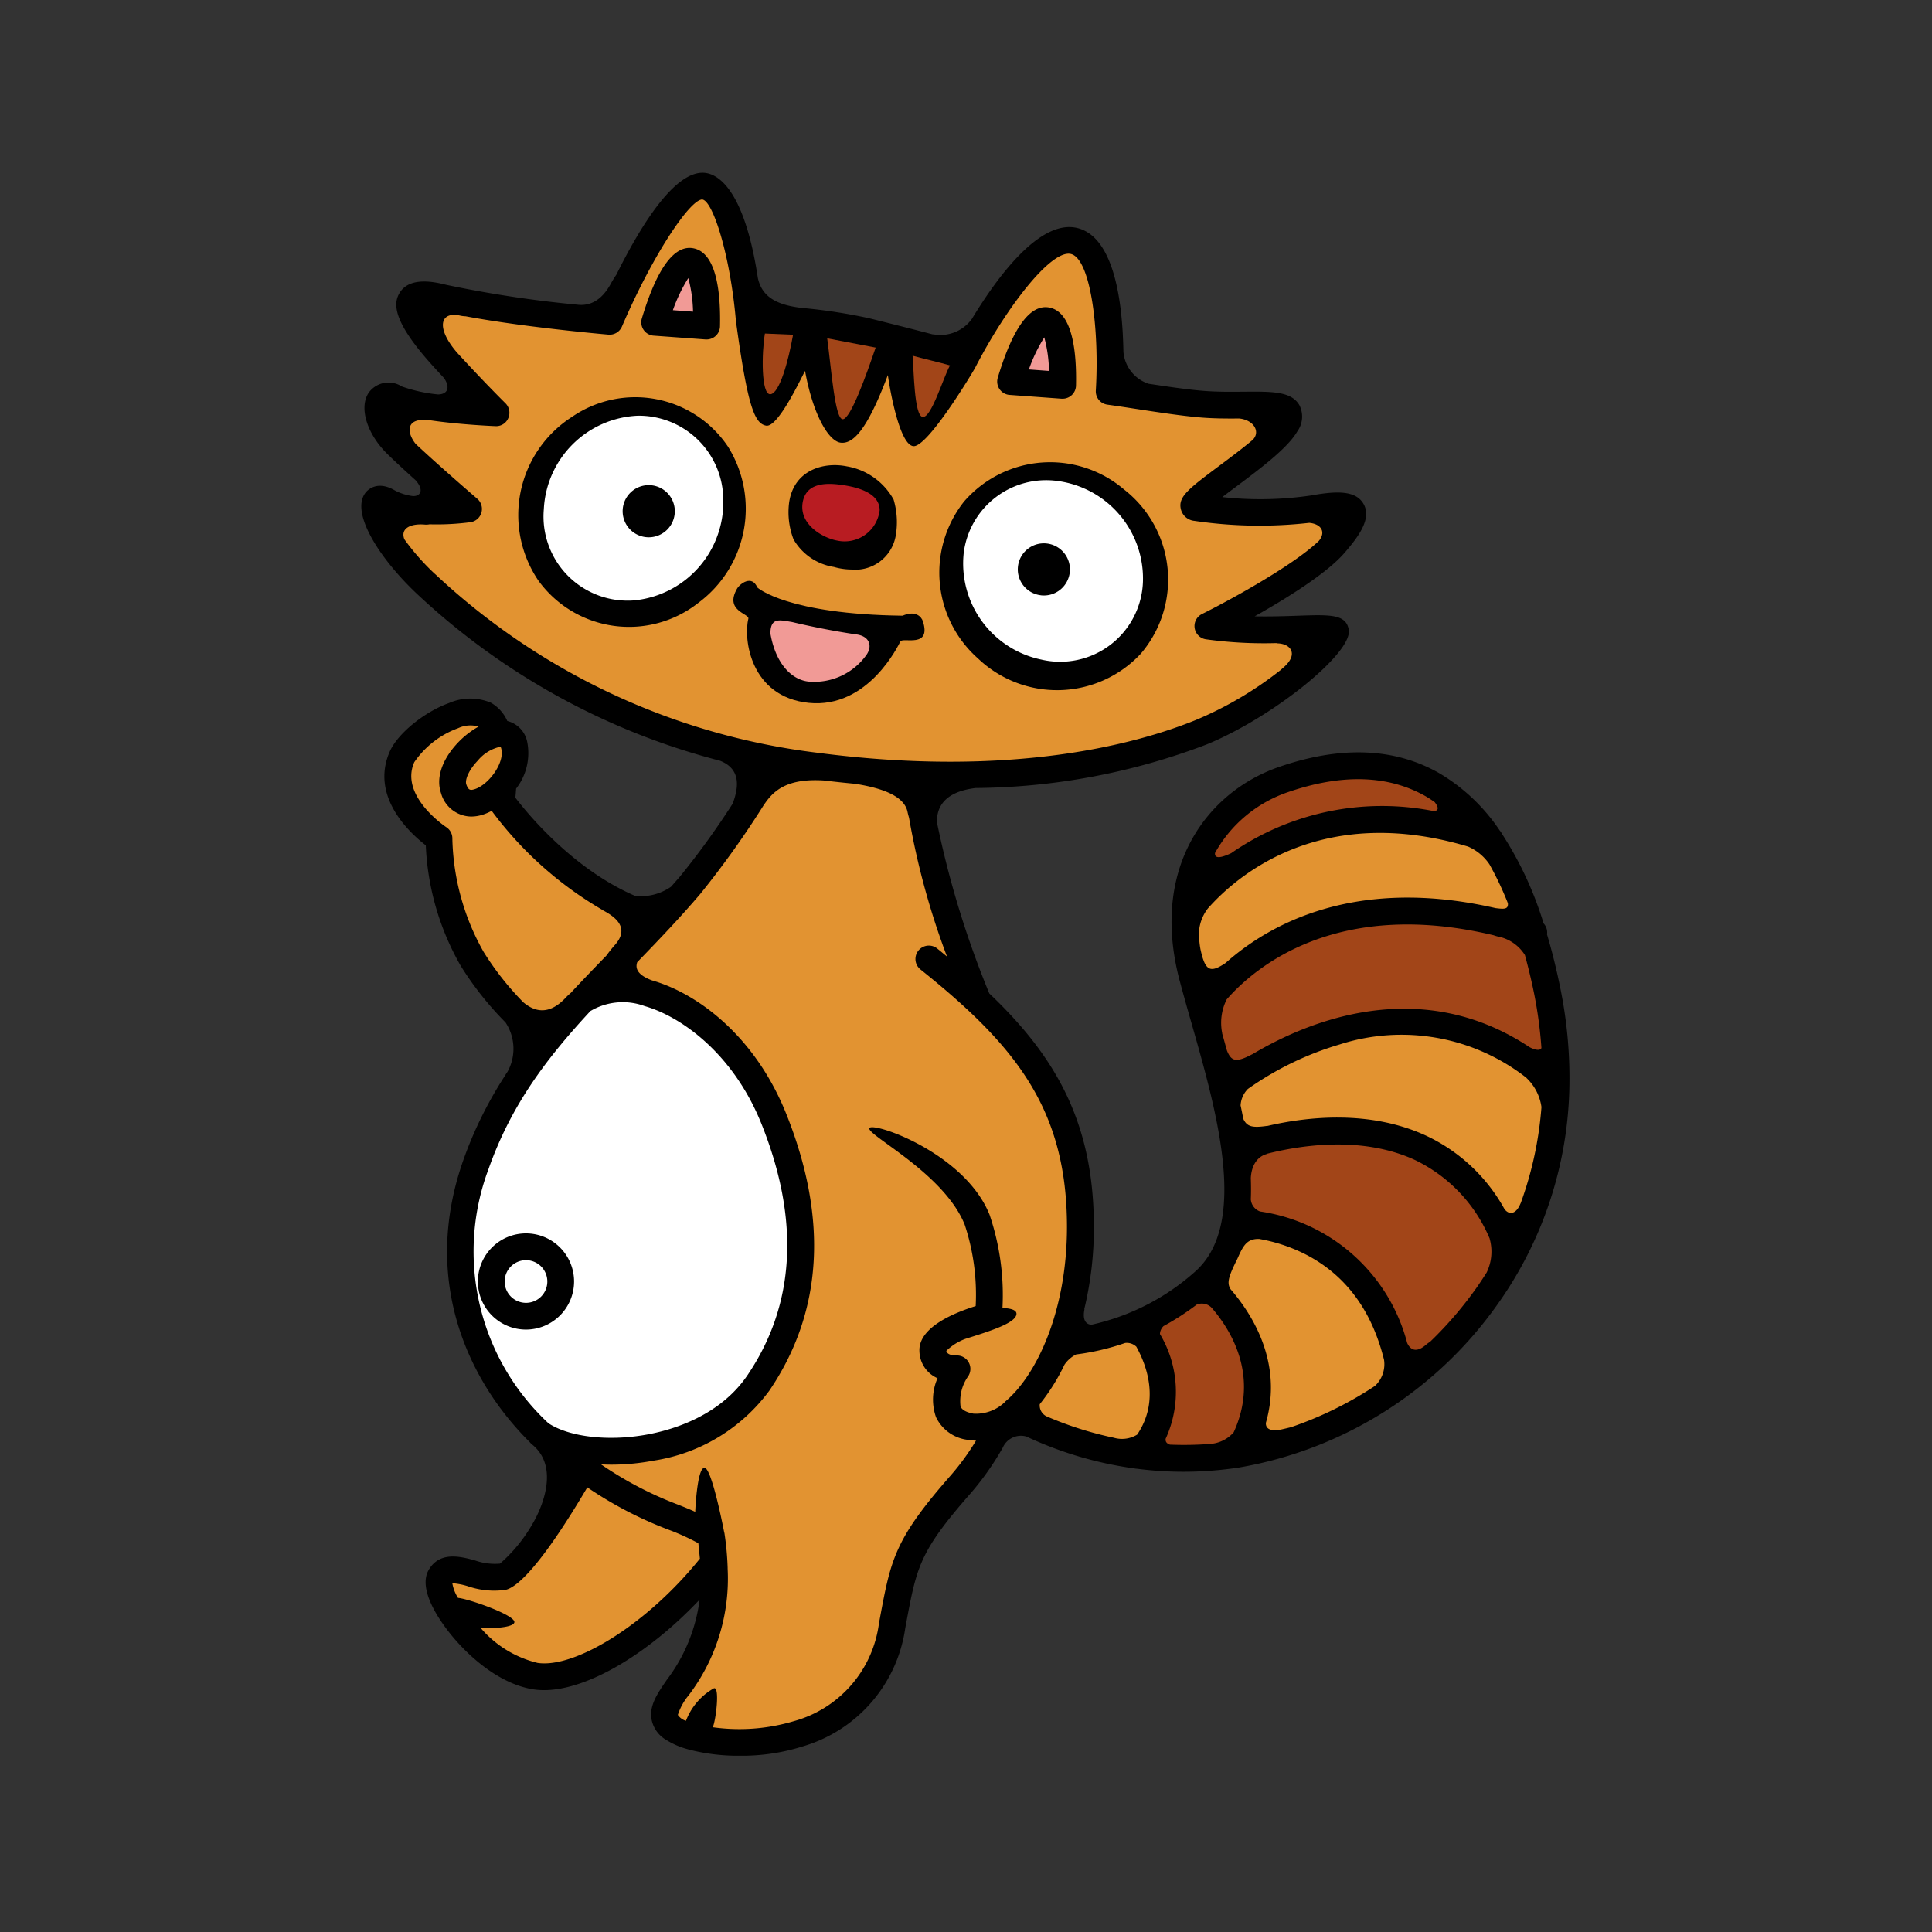 <svg xmlns="http://www.w3.org/2000/svg" xmlns:xlink="http://www.w3.org/1999/xlink" width="163" height="163" viewBox="0 0 163 163"><rect x="0" y="0" width="163" height="163" fill="#333333" stroke="none"/><defs><clipPath id="a"><rect width="163" height="163" transform="translate(0 0.498)" fill="none"/></clipPath></defs><g transform="translate(0 -0.498)" clip-path="url(#a)"><g transform="translate(30.481 15.074)"><path d="M101.158,68.778c-.324-1.6-.7-3.106-1.12-4.52a1.119,1.119,0,0,0-.288-.925,29.82,29.82,0,0,0-3.523-7.574,1.124,1.124,0,0,0-.174-.257,15.857,15.857,0,0,0-5.108-4.846c-3.769-2.152-8.322-2.326-13.536-.519-6,2.078-10.907,8.462-8.36,18.041.3,1.118.632,2.3.979,3.513,2.16,7.572,4.849,16.994.329,21.011A19.384,19.384,0,0,1,61.6,97.191c-.682-.052-.707-.745-.582-1.319l-.023.015a29.28,29.28,0,0,0,.812-6.911c.009-8.761-3.169-14.362-8.822-19.735a80.048,80.048,0,0,1-4.416-14.432c-.029-1.275.611-2.577,3.257-2.9a55.894,55.894,0,0,0,19.46-3.662c5.591-2.28,12.334-7.706,12.027-9.676-.209-1.341-1.568-1.293-4.271-1.2-1.059.037-2.325.078-3.67.053,2.643-1.487,6.081-3.612,7.588-5.361,1.15-1.336,2.318-2.868,1.6-4.122-.649-1.138-2.238-1.109-4.419-.716a29.36,29.36,0,0,1-7.5.139c.376-.288.774-.586,1.126-.848,2.06-1.54,4.393-3.284,5.2-4.687a2.133,2.133,0,0,0,.178-2.224c-.685-1.17-2.29-1.153-4.736-1.132-1.034.009-2.206.02-3.348-.072-1.29-.1-3.015-.353-4.643-.6A3.105,3.105,0,0,1,64.3,15.1c-.008-.469-.026-.96-.053-1.459l0-.052,0,.014c-.209-3.83-1.059-8.267-3.845-8.942-3.121-.751-6.678,4.023-8.882,7.662a3.271,3.271,0,0,1-3.179,1.322c-.062-.009-.108-.009-.168-.017-2.355-.618-5.344-1.357-5.344-1.357a45.933,45.933,0,0,0-5.618-.862c-2.16-.245-3.4-.928-3.752-2.523C32.3,1.23,30,.108,28.984.01,26.434-.241,23.5,4.6,21.521,8.6a8.5,8.5,0,0,0-.469.762c-.839,1.545-1.9,1.875-2.791,1.772A98.537,98.537,0,0,1,7.156,9.453c-.836-.207-3.062-.76-3.929.693-.515.865-.652,2.354,2.888,6.236.3.331.588.641.867.941.58.852.245,1.38-.513,1.38a12.893,12.893,0,0,1-3.048-.672,2.064,2.064,0,0,0-2.789.518c-.848,1.252-.165,3.485,1.59,5.2.689.67,1.552,1.464,2.411,2.238.012.015.009.023.023.04.7.862.227,1.277-.294,1.251a4.382,4.382,0,0,1-1.52-.472c-1.546-.912-2.357.012-2.5.207-1.267,1.682,1.206,5.533,4.306,8.467A58.923,58.923,0,0,0,30.274,49.61c1.732.687,1.6,2.183,1.056,3.622a67.195,67.195,0,0,1-4.447,6.15c-.248.289-.5.571-.745.852a4.456,4.456,0,0,1-3.034.777C17.838,58.745,13.981,54.018,13,52.725c.027-.268.044-.515.062-.765A4.882,4.882,0,0,0,14,48.021a2.274,2.274,0,0,0-1.668-1.764l-.012,0a3.308,3.308,0,0,0-1.383-1.543,4.47,4.47,0,0,0-3.528.023c-2.1.753-4.34,2.584-5,4.081-1.686,3.807,1.7,6.9,3.034,7.927A22.345,22.345,0,0,0,8.383,66.9a27.041,27.041,0,0,0,3.785,4.785,4.012,4.012,0,0,1,.169,4.163,2.475,2.475,0,0,0-.2.312A33.77,33.77,0,0,0,8.61,83.3c-3.554,10.068.338,18.572,5.606,23.8a1.214,1.214,0,0,0,.233.225c2.7,2.258.066,6.553.006,6.649a13.007,13.007,0,0,1-2.753,3.371,5.046,5.046,0,0,1-2.139-.28c-1.176-.315-2.958-.792-3.881.824-.422.739-.317,1.766.309,3.053a10.284,10.284,0,0,0,.554.981.522.522,0,0,0,.04.061c1.56,2.436,4.687,5.493,7.984,5.976a5.925,5.925,0,0,0,.85.059c3.7,0,8.87-3.124,13.125-7.636a14.121,14.121,0,0,1-2.774,6.776c-.746,1.088-1.392,2.028-1.313,3.106a2.556,2.556,0,0,0,1.283,1.962,6.617,6.617,0,0,0,1.82.781c.023.008.044.015.067.021a16.535,16.535,0,0,0,4.3.523,17.007,17.007,0,0,0,5.318-.786,12.2,12.2,0,0,0,8.651-9.988l.082-.442c.888-4.75,1.126-6.026,5.466-10.963a23.649,23.649,0,0,0,2.678-3.816v0a1.678,1.678,0,0,1,1.983-.937,31.582,31.582,0,0,0,9.132,2.695,1.142,1.142,0,0,0,.19.024,30.839,30.839,0,0,0,3.918.256,31.214,31.214,0,0,0,4.73-.361,33.7,33.7,0,0,0,21.954-14,32.669,32.669,0,0,0,5.9-18.324,37.8,37.8,0,0,0-.774-8.141" transform="translate(0 -0.001)"/><path d="M53.4,34.694c4.57-1.583,8.5-1.467,11.676.347.253.145.5.315.742.483.36.462.328.708-.046.763a22.344,22.344,0,0,0-17.128,3.545l-.015.006c-1.039.487-1.389.388-1.345-.027A11.166,11.166,0,0,1,53.4,34.694" transform="translate(24.745 17.575)" fill="#a24518"/><path d="M46.513,46.324c-.009-.062-.023-.126-.032-.187l-.008-.062c-.035-.264-.058-.519-.079-.774a3.6,3.6,0,0,1,.757-2.369c2.457-2.774,9.566-8.914,21.948-5.216a4.16,4.16,0,0,1,1.805,1.5,26.968,26.968,0,0,1,1.554,3.277c.05.521-.308.507-1.042.413-11.92-2.73-19.18,1.429-22.777,4.632-1.307.874-1.724.69-2.127-1.213" transform="translate(24.278 19.133)" fill="#e29331"/><path d="M47.711,50.826a4.4,4.4,0,0,1,.375-2.87c2.334-2.669,9.239-8.581,22.524-5.411a3.15,3.15,0,0,0,.329.1,3.469,3.469,0,0,1,2.309,1.572c.277,1.027.539,2.088.769,3.22a36.429,36.429,0,0,1,.622,4.605c-.05.236-.474.227-1.005-.059-9.35-6.2-18.912-2.067-23.353.583-.034.017-.061.029-.1.047-1.281.673-1.708.591-2.078-.356-.133-.481-.262-.958-.4-1.432" transform="translate(24.927 21.786)" fill="#a24518"/><path d="M4.976,33.059a19.785,19.785,0,0,1-2.562-2.911c-.346-.9.481-1.336,1.7-1.242a1.346,1.346,0,0,0,.425-.021,21.782,21.782,0,0,0,3.449-.177,1.131,1.131,0,0,0,.577-1.977C8.53,26.7,5.5,24.1,3.365,22.1c-.8-1.008-.8-2.226,1.086-1.994.069.009.11,0,.174.009,2.413.352,5.044.472,5.476.489a1.106,1.106,0,0,0,1.082-.681,1.13,1.13,0,0,0-.247-1.255c-.017-.017-1.676-1.647-4.073-4.262-1.826-2.114-1.426-3.522.276-3.123a2.4,2.4,0,0,0,.442.052c4.936.925,11.722,1.52,12.053,1.549a1.132,1.132,0,0,0,1.136-.681C23.4,6.078,26.516,1.49,27.543,1.482c.893.087,2.36,4.666,2.841,10.223l.006.03a.165.165,0,0,1,0,.027c.989,7.193,1.564,8.62,2.544,8.8s2.858-3.81,3.284-4.619c.69,3.792,2.024,5.952,3.016,6.058s2.178-.929,3.971-5.709c.128.957.943,5.837,2.137,6s5.051-6.267,5.24-6.636c2.542-4.952,6.378-9.984,8.068-9.577,1.642.4,2.411,6.279,2.1,11.525a1.131,1.131,0,0,0,.975,1.187c.676.093,1.482.216,2.338.347,1.88.288,4.011.614,5.594.74,1.107.09,2.2.088,3.188.081,1.27.122,1.837,1.178,1.1,1.84-.871.727-1.889,1.488-2.75,2.131-2.649,1.98-3.542,2.648-3.26,3.718a1.3,1.3,0,0,0,1.141.948,37.355,37.355,0,0,0,9.682.166c1.056.1,1.414.817.8,1.532-2.273,2.162-7.778,5.132-9.853,6.162a1.13,1.13,0,0,0,.331,2.13,35.868,35.868,0,0,0,6,.32l-.07.023c1.2-.027,1.989.9.545,2.1-.059.049-.1.094-.158.143a30.56,30.56,0,0,1-7.14,4.214c-4.812,1.964-15.36,4.937-31.95,2.774a57.207,57.207,0,0,1-32.279-15.1" transform="translate(1.221 0.773)" fill="#e29331"/><path d="M8.709,31.789a.473.473,0,0,1,.066.165c.312,1.2-1.08,3.068-2.258,3.424-.344.1-.515.1-.692-.417-.12-.35.175-1.167.961-1.989a3.408,3.408,0,0,1,1.922-1.182" transform="translate(3.034 16.633)" fill="#e29331"/><path d="M8.873,49.72a20.276,20.276,0,0,1-2.637-9.556,1.124,1.124,0,0,0-.513-.967c-.04-.026-3.968-2.629-2.7-5.482a7.666,7.666,0,0,1,3.7-2.87,2.447,2.447,0,0,1,1.727-.136,7.361,7.361,0,0,0-1.822,1.44c-1.287,1.4-1.779,2.923-1.351,4.166A2.68,2.68,0,0,0,7.831,38.3a3.249,3.249,0,0,0,.923-.142,4.349,4.349,0,0,0,.8-.341,30.946,30.946,0,0,0,9.393,8.389l-.021,0c1.056.551,2.308,1.478,1.028,2.922-.28.315-.515.617-.721.9-.986,1.018-1.965,2.026-2.913,3.048l-.03.034c-.015.017-.029.035-.044.052a4.768,4.768,0,0,0-.459.433c-1.273,1.348-2.454,1.312-3.566.375A24.509,24.509,0,0,1,8.873,49.72" transform="translate(1.448 16.015)" fill="#e29331"/><path d="M7.484,60c1.942-5.5,4.986-9.428,8.593-13.324a5.352,5.352,0,0,1,4.581-.417c3.062.871,7.484,4,9.865,9.972,3.237,8.107,2.832,15.235-1.206,21.185-2.3,3.386-6.221,4.568-8.354,4.971-3.278.622-6.646.245-8.424-.931A19.79,19.79,0,0,1,7.484,60" transform="translate(3.254 24.048)" fill="#fff"/><path d="M12.255,87.625a9.14,9.14,0,0,1-4.841-2.978c.462.085,2.718.061,2.859-.436.172-.6-3.923-2.021-4.75-2.076a3.33,3.33,0,0,1-.48-1.238,5.712,5.712,0,0,1,1.3.251,6.86,6.86,0,0,0,3.187.308c.82-.172,2.747-1.606,6.9-8.646a32.952,32.952,0,0,0,6.8,3.551A19.775,19.775,0,0,1,25.8,77.524l.128,1.3c-4.53,5.627-10.564,9.247-13.67,8.8" transform="translate(2.639 38.101)" fill="#e29331"/><path d="M47.4,86.059a3.5,3.5,0,0,1-2.7,1.027c-.6-.11-.961-.311-1.088-.6a3.643,3.643,0,0,1,.654-2.571,1.133,1.133,0,0,0-1-1.737c-.129,0-.765.006-.856-.385a4.514,4.514,0,0,1,1.636-1.025c2.127-.666,4.049-1.286,4.265-1.991.149-.489-.647-.588-1.164-.6A21.077,21.077,0,0,0,46.057,70.3c-2.107-5.245-9.906-7.876-10.139-7.3s6.3,3.8,8.042,8.138a18.815,18.815,0,0,1,.928,6.872c-2.114.663-4.875,1.909-4.745,3.857a2.546,2.546,0,0,0,1.526,2.23,4.467,4.467,0,0,0-.129,3.284A3.415,3.415,0,0,0,44.3,89.306a4.181,4.181,0,0,0,.617.055A20.91,20.91,0,0,1,42.8,92.277c-4.748,5.4-5.062,7.077-5.988,12.04l-.082.439a9.874,9.874,0,0,1-7.164,8.269,16.094,16.094,0,0,1-6.864.518c.259-.5.637-3.549.076-3.274A5.334,5.334,0,0,0,20.445,113a1.23,1.23,0,0,1-.685-.5,5.019,5.019,0,0,1,.923-1.665,16.29,16.29,0,0,0,3.278-10.677c0-.023,0-.044,0-.066l0-.015a24.448,24.448,0,0,0-.267-2.894c-.006-.04-.02-.073-.029-.111,0,0-1.045-5.476-1.67-5.418s-.769,3.715-.769,3.715c-.492-.222-.975-.417-1.468-.612a30.594,30.594,0,0,1-6.479-3.391c.289.012.58.023.877.023a19.156,19.156,0,0,0,3.531-.334,14.918,14.918,0,0,0,9.8-5.921c4.486-6.611,4.969-14.444,1.438-23.293C26.245,55.12,21.307,51.592,17.58,50.533c-1.242-.463-1.427-1.022-1.246-1.537,1.75-1.807,3.543-3.676,5.316-5.754a77.768,77.768,0,0,0,5.4-7.568c.011-.015.023-.026.034-.041.78-1.136,1.922-2.159,4.99-1.967q1.348.16,2.641.28c2.274.358,4.154,1.027,4.424,2.375.034.168.081.332.128.5a64.309,64.309,0,0,0,3.2,11.7c-.282-.233-.558-.462-.847-.695a1.131,1.131,0,0,0-1.411,1.767c8.037,6.427,12.389,11.8,12.38,21.771-.008,7.163-2.616,12.542-5.2,14.694" transform="translate(6.948 17.605)" fill="#e29331"/><path d="M45.8,72.548a2.454,2.454,0,0,1-1.97.26,29.58,29.58,0,0,1-5.7-1.816,1.025,1.025,0,0,1-.547-1.013,17.119,17.119,0,0,0,2.088-3.336,2.627,2.627,0,0,1,.981-.861,20.508,20.508,0,0,0,4.136-.969,1.172,1.172,0,0,1,.944.314c.89,1.61,1.982,4.588.069,7.42" transform="translate(19.658 33.915)" fill="#e29331"/><path d="M50.453,73.492a2.9,2.9,0,0,1-1.977.978,28.864,28.864,0,0,1-3.4.061c-.317-.105-.391-.294-.36-.5a9.5,9.5,0,0,0-.483-8.831.971.971,0,0,1,.306-.673,21.947,21.947,0,0,0,2.8-1.813A1.145,1.145,0,0,1,48.61,63c1.668,1.93,4,5.776,1.843,10.494" transform="translate(23.149 32.775)" fill="#a24518"/><path d="M60.377,71.459a30.822,30.822,0,0,1-7.08,3.476c-.251.062-.516.125-.777.183-.836.189-1.374.009-1.337-.554,1.455-5.073-1.158-9.167-2.977-11.268-.27-.439-.265-.847.349-2.117.024-.05.044-.094.067-.143.114-.216.216-.44.314-.666.4-.853.743-1.345,1.679-1.318a13.908,13.908,0,0,1,3.778,1.232c3.453,1.721,5.711,4.742,6.757,8.965a2.508,2.508,0,0,1-.772,2.21" transform="translate(25.138 30.9)" fill="#e29331"/><path d="M69.142,64.656c-.248.393-.5.772-.745,1.129a31.762,31.762,0,0,1-4,4.677,3.1,3.1,0,0,0-.369.273c-.73.623-1.263.494-1.567-.168A15.081,15.081,0,0,0,50.051,59.472a1.182,1.182,0,0,1-.783-1.027c.026-.585.02-1.185,0-1.794.081-1.464.909-1.922,1.348-2.026l-.029-.012c2.89-.737,8.081-1.546,12.54.519a12.9,12.9,0,0,1,6.3,6.643l-.006,0a4.033,4.033,0,0,1-.274,2.882" transform="translate(25.78 28.163)" fill="#a24518"/><path d="M72.321,61.969l-.009.014c-.344.853-.908,1-1.325.491l0,.009a14.637,14.637,0,0,0-6.631-6.232c-4.773-2.207-10.078-1.592-13.367-.829l-.081.006c-1.152.158-1.663.1-1.977-.6-.072-.376-.149-.754-.23-1.13a2.154,2.154,0,0,1,.614-1.389,26.277,26.277,0,0,1,7.735-3.753,17.091,17.091,0,0,1,15.783,2.826l-.011,0a4.163,4.163,0,0,1,1.263,2.453,30.343,30.343,0,0,1-1.762,8.138" transform="translate(25.484 24.989)" fill="#e29331"/><path d="M14.574,62.8a4.058,4.058,0,1,0-4.058,4.058A4.063,4.063,0,0,0,14.574,62.8" transform="translate(3.379 30.741)"/><path d="M9.74,63.826a1.8,1.8,0,1,1,1.8-1.8,1.8,1.8,0,0,1-1.8,1.8" transform="translate(4.156 31.517)" fill="#fff"/><path d="M34.7,27.712c.2-.376,2.637.609,1.9-1.7-.136-.422-.654-.926-1.711-.472-9.693-.119-12.241-2.335-12.264-2.39-.46-1.079-1.47-.306-1.712.12-1.074,1.883,1.069,2.093.961,2.524-.436,1.743.19,6.594,5.085,7.1,5.041.518,7.6-4.916,7.743-5.184" transform="translate(10.783 11.828)"/><path d="M30.736,27.738a5.4,5.4,0,0,1-4.824,2.219c-1.309-.113-2.771-1.315-3.252-4.049,0-1.4.786-1.149,1.831-.978,1.532.364,3.339.733,5.324,1.033l0,0c1.2.11,1.5.981.925,1.772" transform="translate(11.858 12.974)" fill="#f19a96"/><path d="M26.391,16.592A9.421,9.421,0,0,0,13.245,14.08,9.84,9.84,0,0,0,10.4,27.9a9.444,9.444,0,0,0,13.5,1.871,9.883,9.883,0,0,0,2.491-13.18" transform="translate(4.543 6.509)"/><path d="M17.9,29.023a7.1,7.1,0,0,1-7.786-7.687,8.3,8.3,0,0,1,7.927-7.879,7.125,7.125,0,0,1,7.214,7.062,8.332,8.332,0,0,1-7.356,8.5" transform="translate(5.287 7.041)" fill="#fff"/><path d="M16.675,17.3a2.2,2.2,0,1,0,2.2,2.2,2.2,2.2,0,0,0-2.2-2.2" transform="translate(7.576 9.054)"/><path d="M48.989,32.215a9.63,9.63,0,0,0-1.38-13.882,9.612,9.612,0,0,0-13.494,1A9.665,9.665,0,0,0,35.286,32.59a9.652,9.652,0,0,0,13.7-.375" transform="translate(16.75 8.392)"/><path d="M33.391,23.13A7.011,7.011,0,0,1,41.364,17.1a8.3,8.3,0,0,1,7.143,8.521,6.987,6.987,0,0,1-8.566,6.541,8.279,8.279,0,0,1-6.55-9.029" transform="translate(17.439 8.912)" fill="#fff"/><path d="M38.334,24.911A2.2,2.2,0,1,0,36.372,22.5a2.2,2.2,0,0,0,1.962,2.408" transform="translate(19.027 10.741)"/><path d="M27.47,24.777A5.463,5.463,0,0,0,28.954,25a3.461,3.461,0,0,0,3.741-2.78,6.681,6.681,0,0,0-.166-3.123,5.578,5.578,0,0,0-3.945-2.8c-1.936-.395-4.468.291-4.87,3.051a6.374,6.374,0,0,0,.369,3.1,4.78,4.78,0,0,0,3.388,2.332" transform="translate(12.382 8.473)"/><path d="M24.488,18.648c.3-1.261,1.472-1.537,2.954-1.369,1.392.158,3.511.615,3.511,2.177a2.976,2.976,0,0,1-3.572,2.561c-1.237-.222-3.348-1.415-2.893-3.368" transform="translate(12.781 9.017)" fill="#b81c22"/><path d="M16.553,11.566l4.386.321c.027,0,.055,0,.082,0a1.131,1.131,0,0,0,1.129-1.1c.064-2.763-.265-6.15-2.194-6.582-1.63-.363-3.111,1.625-4.4,5.909a1.129,1.129,0,0,0,1,1.453" transform="translate(8.114 2.177)"/><path d="M18.558,5.834a11.733,11.733,0,0,1,.4,2.833l-1.7-.125a13.452,13.452,0,0,1,1.3-2.708" transform="translate(9.031 3.052)" fill="#f19a96"/><path d="M36.269,14.848l4.386.321.082,0a1.131,1.131,0,0,0,1.13-1.1c.062-2.765-.267-6.151-2.2-6.582-1.628-.361-3.109,1.625-4.4,5.909a1.129,1.129,0,0,0,1,1.453" transform="translate(18.432 3.894)"/><path d="M38.275,9.117a11.811,11.811,0,0,1,.4,2.833l-1.7-.125a13.442,13.442,0,0,1,1.3-2.708" transform="translate(19.348 4.769)" fill="#f19a96"/><path d="M33.688,10.953c-.6,1.109-1.567,4.434-2.3,4.349s-.746-4.081-.853-5.17c.672.2,2.373.588,3.155.821" transform="translate(15.978 5.301)" fill="#a24518"/><path d="M29.894,9.952c-.785,2.3-2.124,6.066-2.783,6.045s-.958-4.265-1.305-6.826Z" transform="translate(13.503 4.797)" fill="#a24518"/><path d="M22.419,8.906c.817.032,1.676.067,2.375.1-.384,2.175-1.142,4.978-1.921,5.021s-.734-3.482-.454-5.118" transform="translate(11.635 4.659)" fill="#a24518"/></g></g></svg>